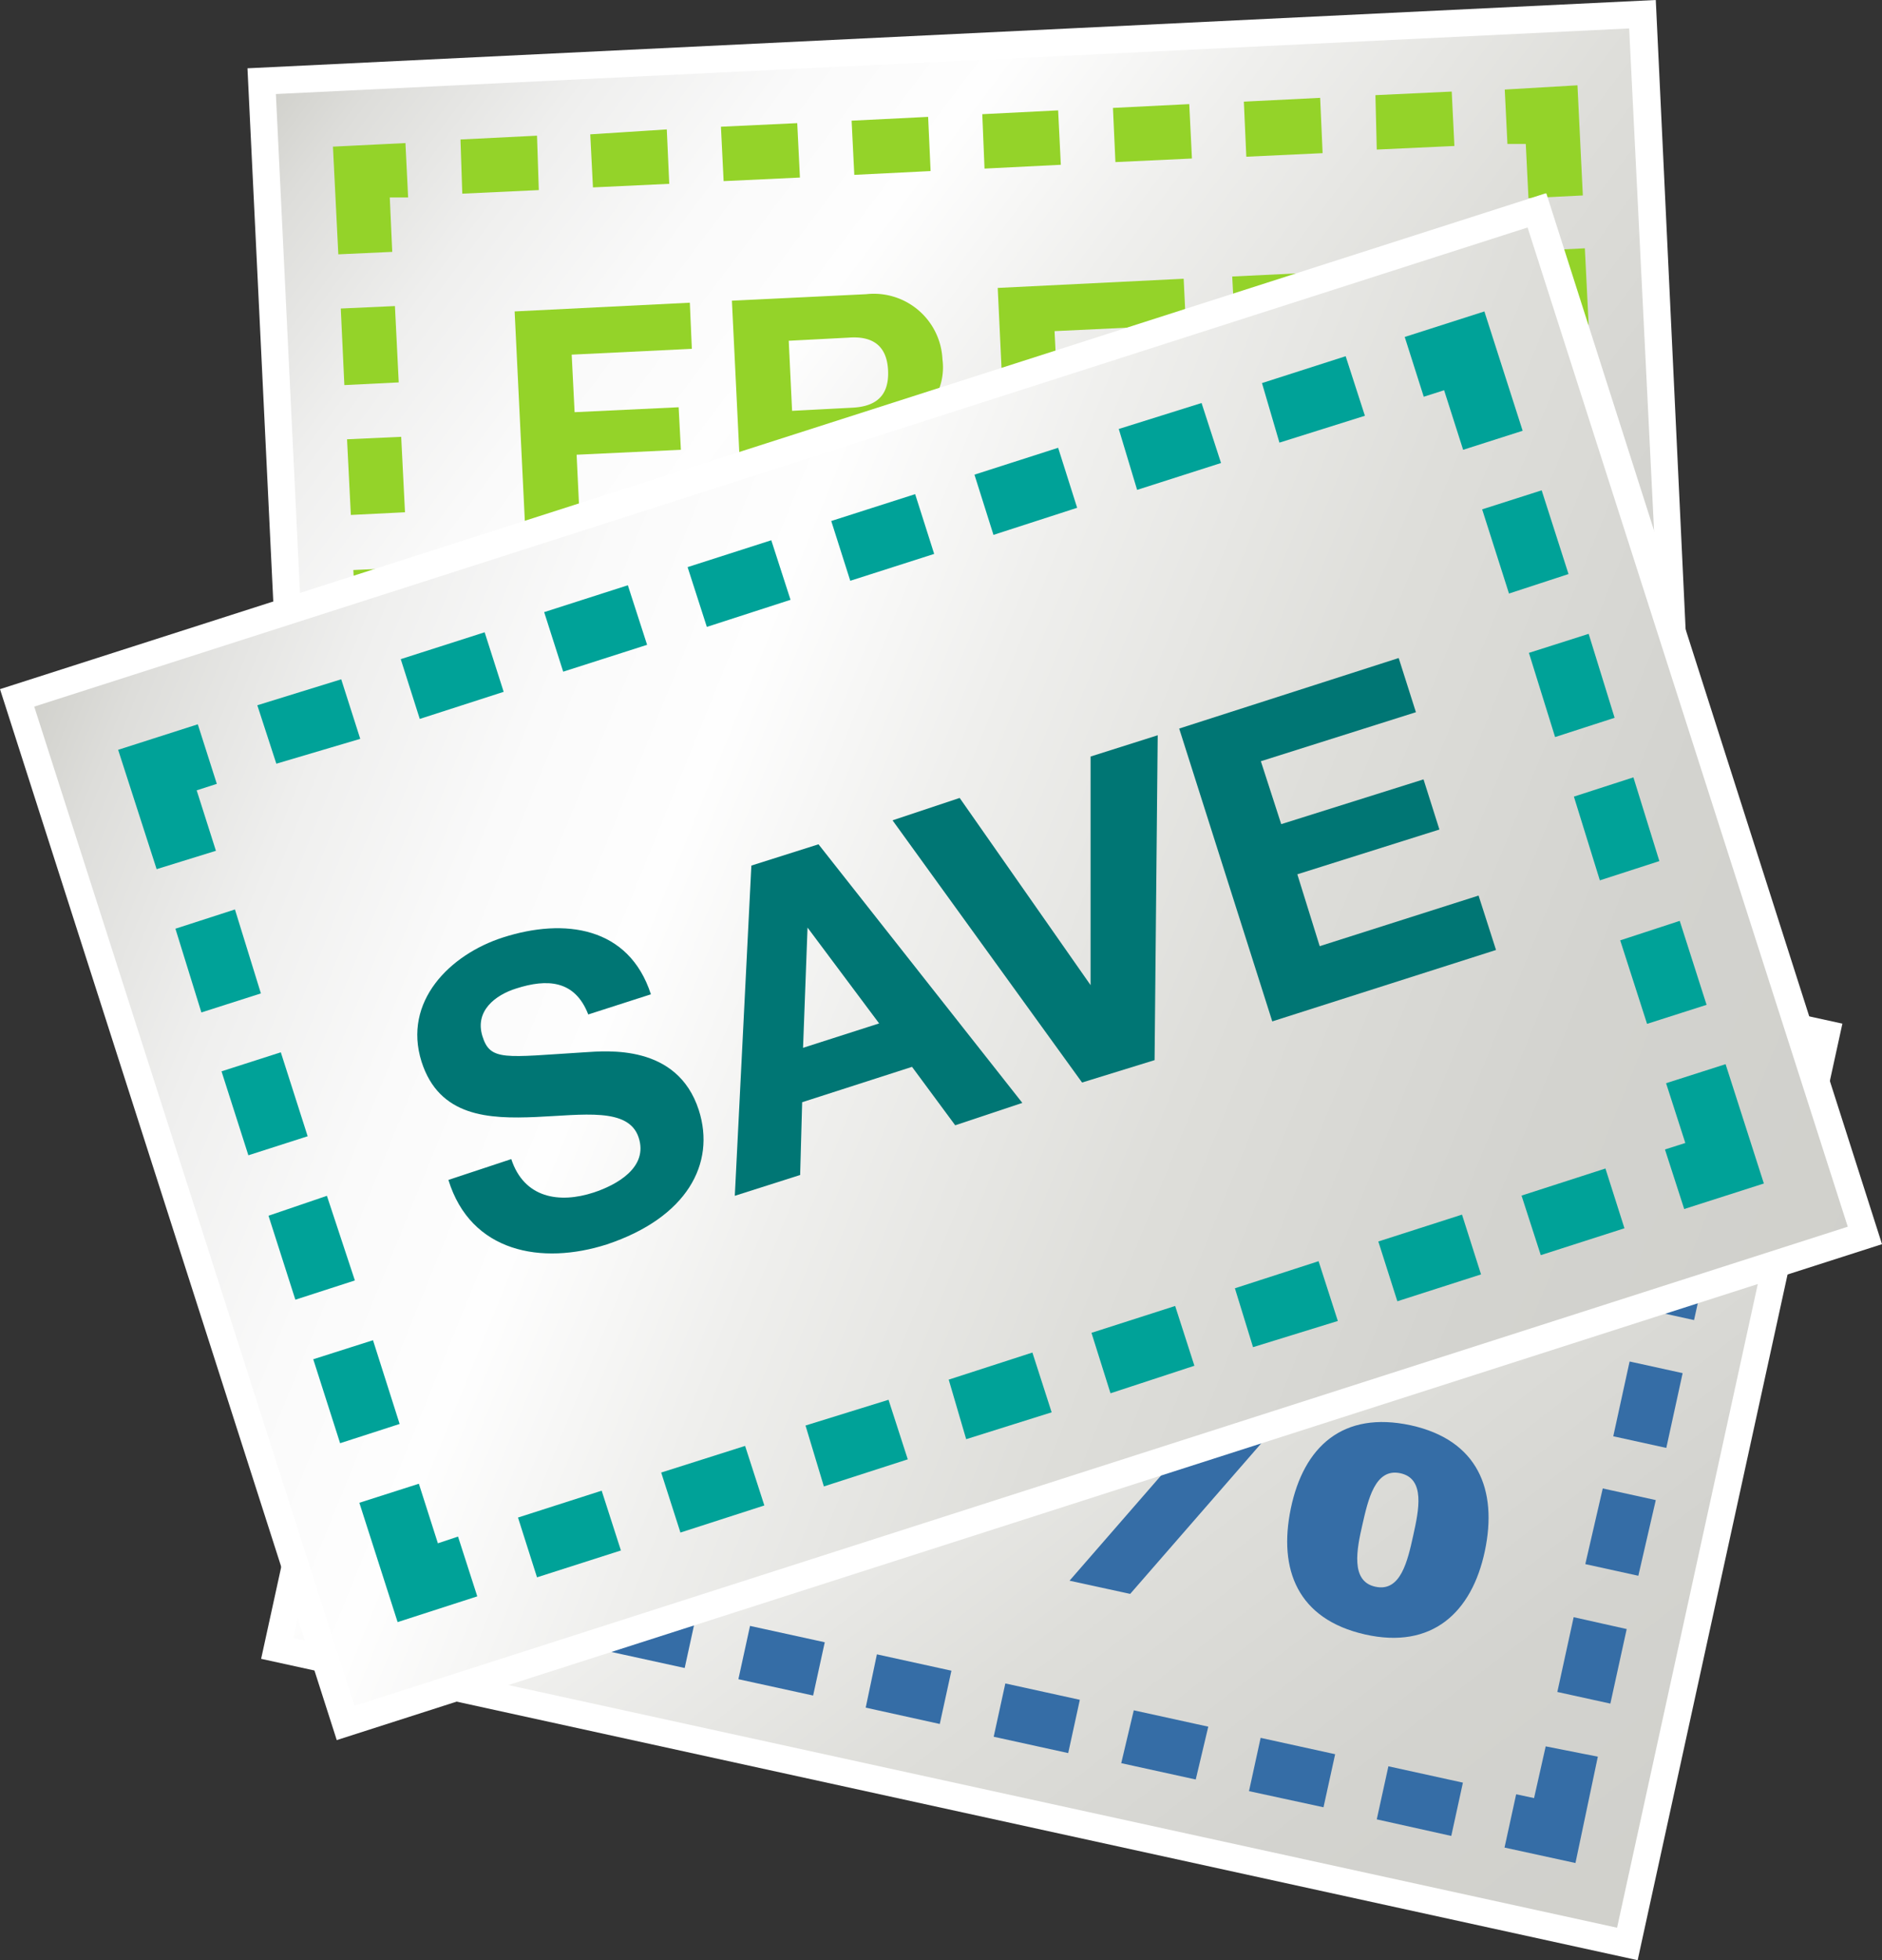 <svg xmlns="http://www.w3.org/2000/svg" xmlns:xlink="http://www.w3.org/1999/xlink" viewBox="0 0 84.11 87.55"><rect x="0" y="0" width="84.11" height="87.55" fill="#333333" stroke="none"/><defs><style>.cls-1{fill:url(#linear-gradient);}.cls-2{fill:#fff;}.cls-3{fill:#356da6;}.cls-4{fill:url(#linear-gradient-2);}.cls-5{fill:#94d329;}.cls-6{fill:url(#linear-gradient-3);}.cls-7{fill:#007674;}.cls-8{fill:#00a298;}</style><linearGradient id="linear-gradient" x1="-228.26" y1="-774.98" x2="-170.78" y2="-726.92" gradientTransform="translate(-704.47 260.07) rotate(90)" gradientUnits="userSpaceOnUse"><stop offset="0" stop-color="#d0d0cb"/><stop offset="0.05" stop-color="#ddddda"/><stop offset="0.15" stop-color="#efefee"/><stop offset="0.25" stop-color="#fafafa"/><stop offset="0.34" stop-color="#fefefe"/><stop offset="0.46" stop-color="#efefed"/><stop offset="0.63" stop-color="#dededa"/><stop offset="0.81" stop-color="#d3d3cf"/><stop offset="1" stop-color="#d0d0cb"/></linearGradient><linearGradient id="linear-gradient-2" x1="46.59" y1="187.76" x2="104.07" y2="235.83" gradientTransform="matrix(1, 0, 0, 1, -31.16, -188.36)" xlink:href="#linear-gradient"/><linearGradient id="linear-gradient-3" x1="53.54" y1="1235.69" x2="119.93" y2="1291.21" gradientTransform="matrix(1, 0, 0, 1, -44.12, -1219.63)" xlink:href="#linear-gradient"/></defs><g id="Layer_2" data-name="Layer 2"><g id="Layer_1-2" data-name="Layer 1"><rect class="cls-1" x="26.21" y="29.03" width="41.6" height="61.77" transform="translate(-21.56 93.02) rotate(-77.66)"/><path class="cls-2" d="M21.74,33.72,80.9,46.65,72.27,86.1,13.11,73.16l8.63-39.44m-.92-1.45L11.67,74.09,73.19,87.55l9.15-41.83L20.82,32.27Z"/><path class="cls-3" d="M34.33,41.44l3.34.73.52-2.37-3.34-.73Zm-5.71-1.25,3.34.73.52-2.37-3.34-.73Zm11.43,2.5,3.33.73L43.9,41l-3.34-.73Zm5.71,1.25,3.33.73.52-2.38-3.33-.72ZM21.55,72.52l3.34.73.52-2.38-3.34-.72Zm5.71,1.25,3.34.73.52-2.38-3.34-.73ZM33,75l3.34.73.52-2.38-3.34-.73ZM62.89,47.69l3.34.72L66.74,46l-3.33-.73Zm-11.42-2.5,3.33.72.52-2.37L52,42.81ZM20.67,61.37l-2.37-.51-.73,3.33,2.37.52ZM23.17,50l-2.38-.52-.73,3.34,2.37.52Zm-1.26,5.71-2.37-.52-.73,3.34,2.37.52Zm35.27-9.22,3.33.73L61,44.79l-3.33-.73Zm-32.77-2.2L22,43.72l-.73,3.34,2.37.52Zm20,33.28,3.33.73.52-2.38-3.33-.73ZM74.83,47.81l-.52,2.37.8.18-.52,2.37,2.38.52,1-4.75ZM73.34,58.44l2.37.52.74-3.34-2.37-.52ZM22.56,41.35l2.37.52.52-2.38.8.18.52-2.37-3.17-.7ZM19.42,67.09l-2.37-.52-1,4.74,3.17.69.52-2.37-.8-.18ZM68.56,80.31l-.8-.17-.52,2.38,3.17.69,1-4.75L69.08,78ZM72.1,64.15l2.37.52.73-3.34-2.37-.52Zm-1.25,5.71,2.37.52L74,67l-2.37-.52Zm-9.32,11.4,3.33.74.52-2.38-3.33-.73ZM55.82,80l3.33.72.52-2.37-3.33-.73Zm-5.71-1.25,3.33.73L54,77.12l-3.33-.73ZM68.6,48.93l3.34.74.51-2.38-3.33-.73ZM38.69,76.27,42,77l.52-2.38-3.33-.73Zm30.91-.7,2.37.52.73-3.33-2.37-.53Z"/><path class="cls-3" d="M51.68,52.6c3,.66,3.89,2.88,3.31,5.62s-2.33,4.4-5.36,3.74-3.88-2.89-3.31-5.63S48.65,51.93,51.68,52.6ZM50.1,59.82c1.14.25,1.44-1.16,1.69-2.3s.55-2.53-.58-2.78S49.77,55.89,49.52,57,49,59.57,50.1,59.82Zm11.83-5.45,2.71.6L50.51,71.19,47.8,70.6Zm1.12,9.29c3,.66,3.89,2.88,3.31,5.62S64,73.68,61,73s-3.88-2.89-3.31-5.63S60,63,63.05,63.66Zm-1.58,7.21c1.13.25,1.44-1.16,1.69-2.29s.55-2.54-.58-2.78S61.14,67,60.89,68.09,60.34,70.63,61.47,70.87Z"/><path class="cls-3" d="M44.75,53.57,35.27,51.5,34.1,54.06l0,.07a7.63,7.63,0,0,1,4.7-.23c3.63.8,6.18,3.56,5.13,8.35-.9,4.13-4.81,6.46-10.69,5.17-7.51-1.64-7.88-6.56-7.26-8.54l5.76,1.26a2.4,2.4,0,0,0,.53,1.52,3.72,3.72,0,0,0,2.16,1.18,2.93,2.93,0,0,0,3.69-2,2.75,2.75,0,0,0-2.3-3.48,3.27,3.27,0,0,0-3.24.67l-5.44-1.18,4.67-11.26,14,3.05Z"/><rect class="cls-4" x="12.66" y="2.11" width="61.76" height="41.59" transform="matrix(1, -0.05, 0.05, 1, -1.06, 2.13)"/><path class="cls-2" d="M72.81,1.27l2,40.33L14.28,44.53,12.33,4.2,72.81,1.27M74,0,11.06,3.05,13.13,45.8l62.9-3L74,0Z"/><path class="cls-5" d="M26.5,8.37l3.41-.16L29.8,5.78,26.38,6Zm-5.84.28,3.42-.16L24,6.06l-3.42.17Zm11.68-.56,3.41-.16L35.63,5.5l-3.41.16Zm5.84-.28,3.41-.17-.11-2.42-3.42.17ZM22.26,41.72l3.42-.17-.12-2.43-3.41.17Zm5.84-.28,3.42-.17-.12-2.43L28,39Zm5.84-.3L37.35,41l-.11-2.44-3.42.17ZM55.7,7l3.41-.16L59,4.37l-3.41.17ZM44,7.53l3.41-.17-.12-2.43L43.9,5.1ZM18.5,31.19l-2.42.11.16,3.41,2.43-.11Zm-.57-11.68-2.42.11L15.68,23l2.42-.12Zm.29,5.84-2.43.11L16,28.87l2.42-.11ZM49.85,7.24l3.42-.16-.12-2.43-3.41.17Zm-32.2,6.43-2.42.11.16,3.42,2.43-.12Zm28,26.92L49,40.42,48.91,38l-3.41.16ZM67.25,4l.12,2.43.82,0,.12,2.42,2.43-.12L70.5,3.81Zm1.34,10.65L71,14.51l-.17-3.42-2.42.12ZM15.12,11.36l2.41-.11-.11-2.43.82,0-.12-2.43-3.24.16ZM18.78,37l-2.42.12L16.59,42l3.24-.16-.11-2.42-.82,0Zm50.9,0-.82.05L69,39.45l3.25-.15L72,34.44l-2.42.12Zm-.8-16.52,2.42-.11-.16-3.42L68.71,17Zm.28,5.83,2.42-.11-.16-3.42L69,22.88Zm-6,13.44,3.41-.16-.12-2.42L63,37.3ZM57.3,40l3.41-.17-.12-2.43-3.41.17Zm-5.84.28,3.41-.16-.12-2.44-3.41.17ZM61.53,6.68,65,6.52l-.12-2.43-3.41.16ZM39.78,40.87l3.41-.17-.11-2.43-3.42.17Zm29.66-8.74L71.87,32l-.17-3.41-2.42.11Z"/><path class="cls-5" d="M23,13.91l7.83-.39.09,2.06-5.37.26.13,2.57,4.65-.22.1,1.9-4.66.22.22,4.6L23.54,25Z"/><path class="cls-5" d="M32.71,13.43l6-.29a3.07,3.07,0,0,1,3.41,2.91,2.73,2.73,0,0,1-1.63,2.87v0c1.22.25,1.61,1.4,1.75,2.52a6,6,0,0,0,.59,2.61l-2.45.12a12.46,12.46,0,0,1-.51-2.65c-.24-1.15-.7-1.65-1.94-1.59l-2.44.12.21,4.35-2.45.11Zm2.69,4.92,2.68-.14c1.09-.05,1.66-.55,1.61-1.66S39,15,37.93,15.08l-2.68.14Z"/><path class="cls-5" d="M44.59,12.86l8.31-.41.1,2.06-5.87.28.12,2.39,5.39-.27.09,1.9-5.39.27.13,2.73,6-.3.1,2.06L45.12,24Z"/><path class="cls-5" d="M55.07,12.35l8.32-.4.1,2.05-5.88.28.12,2.39,5.39-.26.09,1.9-5.39.26L58,21.3l6-.3.1,2.06-8.44.41Z"/><path class="cls-5" d="M28.48,30.71c.08,1.61-.76,2.43-2.53,2.51s-2.7-.64-2.78-2.26L23,27.39l1.79-.08L25,30.47c0,.6.06,1.34.93,1.3s.82-.79.79-1.37l-.16-3.18,1.79-.09Z"/><path class="cls-5" d="M29.14,27.1l3-.15a2,2,0,0,1,2.23,1.89c.07,1.41-.84,2.11-2.18,2.17l-1.06.06.09,1.76-1.8.08Zm1.92,2.58.69,0c.46,0,1-.08.92-.66s-.44-.55-.88-.53l-.79,0Z"/><path class="cls-5" d="M39.39,31.83a2,2,0,0,1-1.62.82,2.78,2.78,0,0,1-2.93-2.86,2.87,2.87,0,0,1,2.72-3.25,2.52,2.52,0,0,1,2.79,2.05l-1.72.09a.85.85,0,0,0-.88-.69c-1.23.06-1.13,1.35-1.11,1.76A1.33,1.33,0,0,0,38,31.18a.88.88,0,0,0,.89-.69l-.79,0-.06-1.25,2.38-.11.16,3.2-1.14.06Z"/><path class="cls-5" d="M41.13,26.51l3.42-.16a1.69,1.69,0,0,1,2,1.57,1.49,1.49,0,0,1-.8,1.5,1.57,1.57,0,0,1,.93,1.4,3.76,3.76,0,0,0,.26,1.24l-1.8.09a4.62,4.62,0,0,1-.19-.88c-.07-.56-.15-1.14-.86-1.1l-1,0,.1,2-1.79.08ZM43.05,29l.94-.06c.33,0,.78-.09.76-.62,0-.36-.23-.56-.92-.53l-.84,0Z"/><path class="cls-5" d="M49,26.14l1.75-.09,2.4,5.71-1.86.09L51,31l-1.85.09-.23.84-1.79.09Zm1.59,3.66L49.93,28h0l-.47,1.82Z"/><path class="cls-5" d="M53.22,25.92l2.94-.13c1.94-.1,2.69,1.3,2.76,2.77a2.65,2.65,0,0,1-2.83,3.06l-2.59.13Zm2,4.24.69,0c1.12-.05,1.24-1,1.21-1.51a1.28,1.28,0,0,0-1.47-1.32l-.57,0Z"/><path class="cls-5" d="M59.48,25.62l4.82-.23.07,1.49-3,.15,0,.72,2.75-.13L64.19,29l-2.74.12,0,.73,3.11-.15.07,1.49-4.9.24Z"/><rect class="cls-6" x="6.4" y="19.14" width="71.31" height="48.08" transform="translate(-11.17 14.9) rotate(-17.78)"/><path class="cls-2" d="M68.27,10.16,82.58,54.79,15.84,76.19,1.53,31.56l66.74-21.4m.79-1.52L0,30.78,15.05,77.72,84.11,55.57l-15-46.93Z"/><path class="cls-7" d="M22.85,51.77c.57,1.74,2.14,2,3.69,1.49,1-.33,2.45-1.11,2-2.46s-2.49-1-4.59-.91-4.32,0-5.11-2.47c-.85-2.69,1.27-4.79,3.64-5.55,2.74-.88,5.63-.49,6.61,2.54l-2.8.9c-.6-1.55-1.85-1.6-3.22-1.16-.93.29-1.86,1-1.51,2.13s1,.94,4.55.72c1-.06,4.16-.39,5.12,2.58.77,2.4-.54,4.81-4.11,6-2.9.93-6.08.37-7.08-2.88Z"/><path class="cls-7" d="M33.58,38.66l3-.95,9.11,11.55-3,1-1.93-2.61-4.91,1.58-.09,3.25-2.92.93Zm2.31,8.14,3.4-1.09-3.2-4.28h0Z"/><path class="cls-7" d="M51.6,47.35l-3.24,1L39.89,36.64l3-1L48.74,44h0V33.79l3-.95Z"/><path class="cls-7" d="M52.7,32.54l9.81-3.15.77,2.42L56.35,34l.91,2.81,6.36-2,.71,2.24-6.35,2,1,3.21L66.08,40l.78,2.43-10,3.19Z"/><path class="cls-8" d="M18.76,32.11l3.75-1.21-.85-2.66-3.75,1.2Zm-6.41,2L16.1,33l-.85-2.66L11.5,31.5Zm12.82-4.11,3.75-1.2-.86-2.66-3.74,1.2ZM31.59,28l3.74-1.21-.86-2.66-3.74,1.2ZM24,70.45l3.75-1.2-.86-2.67-3.74,1.2Zm6.41-2,3.75-1.21-.86-2.66-3.75,1.19Zm6.41-2.06,3.75-1.21-.86-2.66L36,63.67Zm14-44.51,3.75-1.2L53.7,18,50,19.16ZM38,25.94l3.75-1.2-.85-2.67-3.75,1.2ZM16.67,59.86,14,60.71l1.2,3.75,2.66-.86ZM12.55,47l-2.65.85,1.2,3.75,2.65-.85Zm2.06,6.41L12,54.3l1.2,3.75,2.66-.86ZM44.4,23.89l3.74-1.21L47.29,20l-3.74,1.2ZM10.5,40.62l-2.66.86L9,45.22l2.66-.85ZM49.63,62.23,53.38,61l-.86-2.67-3.74,1.2ZM62.78,15.05l.85,2.67.91-.29.85,2.66,2.66-.85-1.71-5.33Zm4.66,11.46,2.66-.87L68.9,21.9l-2.66.85ZM7,38.82,9.65,38,8.79,35.3l.9-.29-.85-2.66L5.28,33.49ZM18.72,66.27l-2.66.85,1.71,5.33,3.56-1.15-.86-2.67-.9.3Zm56.6-15.22-.91.29L75.27,54l3.56-1.14-1.71-5.33-2.66.85ZM69.5,32.92l2.66-.86L71,28.31l-2.67.85Zm2,6.4,2.66-.86L73,34.72l-2.66.86ZM68.86,56.06l3.74-1.2-.85-2.67L68,53.4Zm-6.41,2.06,3.74-1.2-.85-2.67-3.74,1.2ZM56,60.17,59.79,59l-.86-2.67-3.74,1.21Zm1.18-40.4L61,18.57l-.86-2.66-3.74,1.2Zm-14,44.51L47,63.08l-.86-2.67-3.74,1.21ZM73.61,45.73l2.66-.85-1.2-3.75L72.41,42Z"/></g></g></svg>